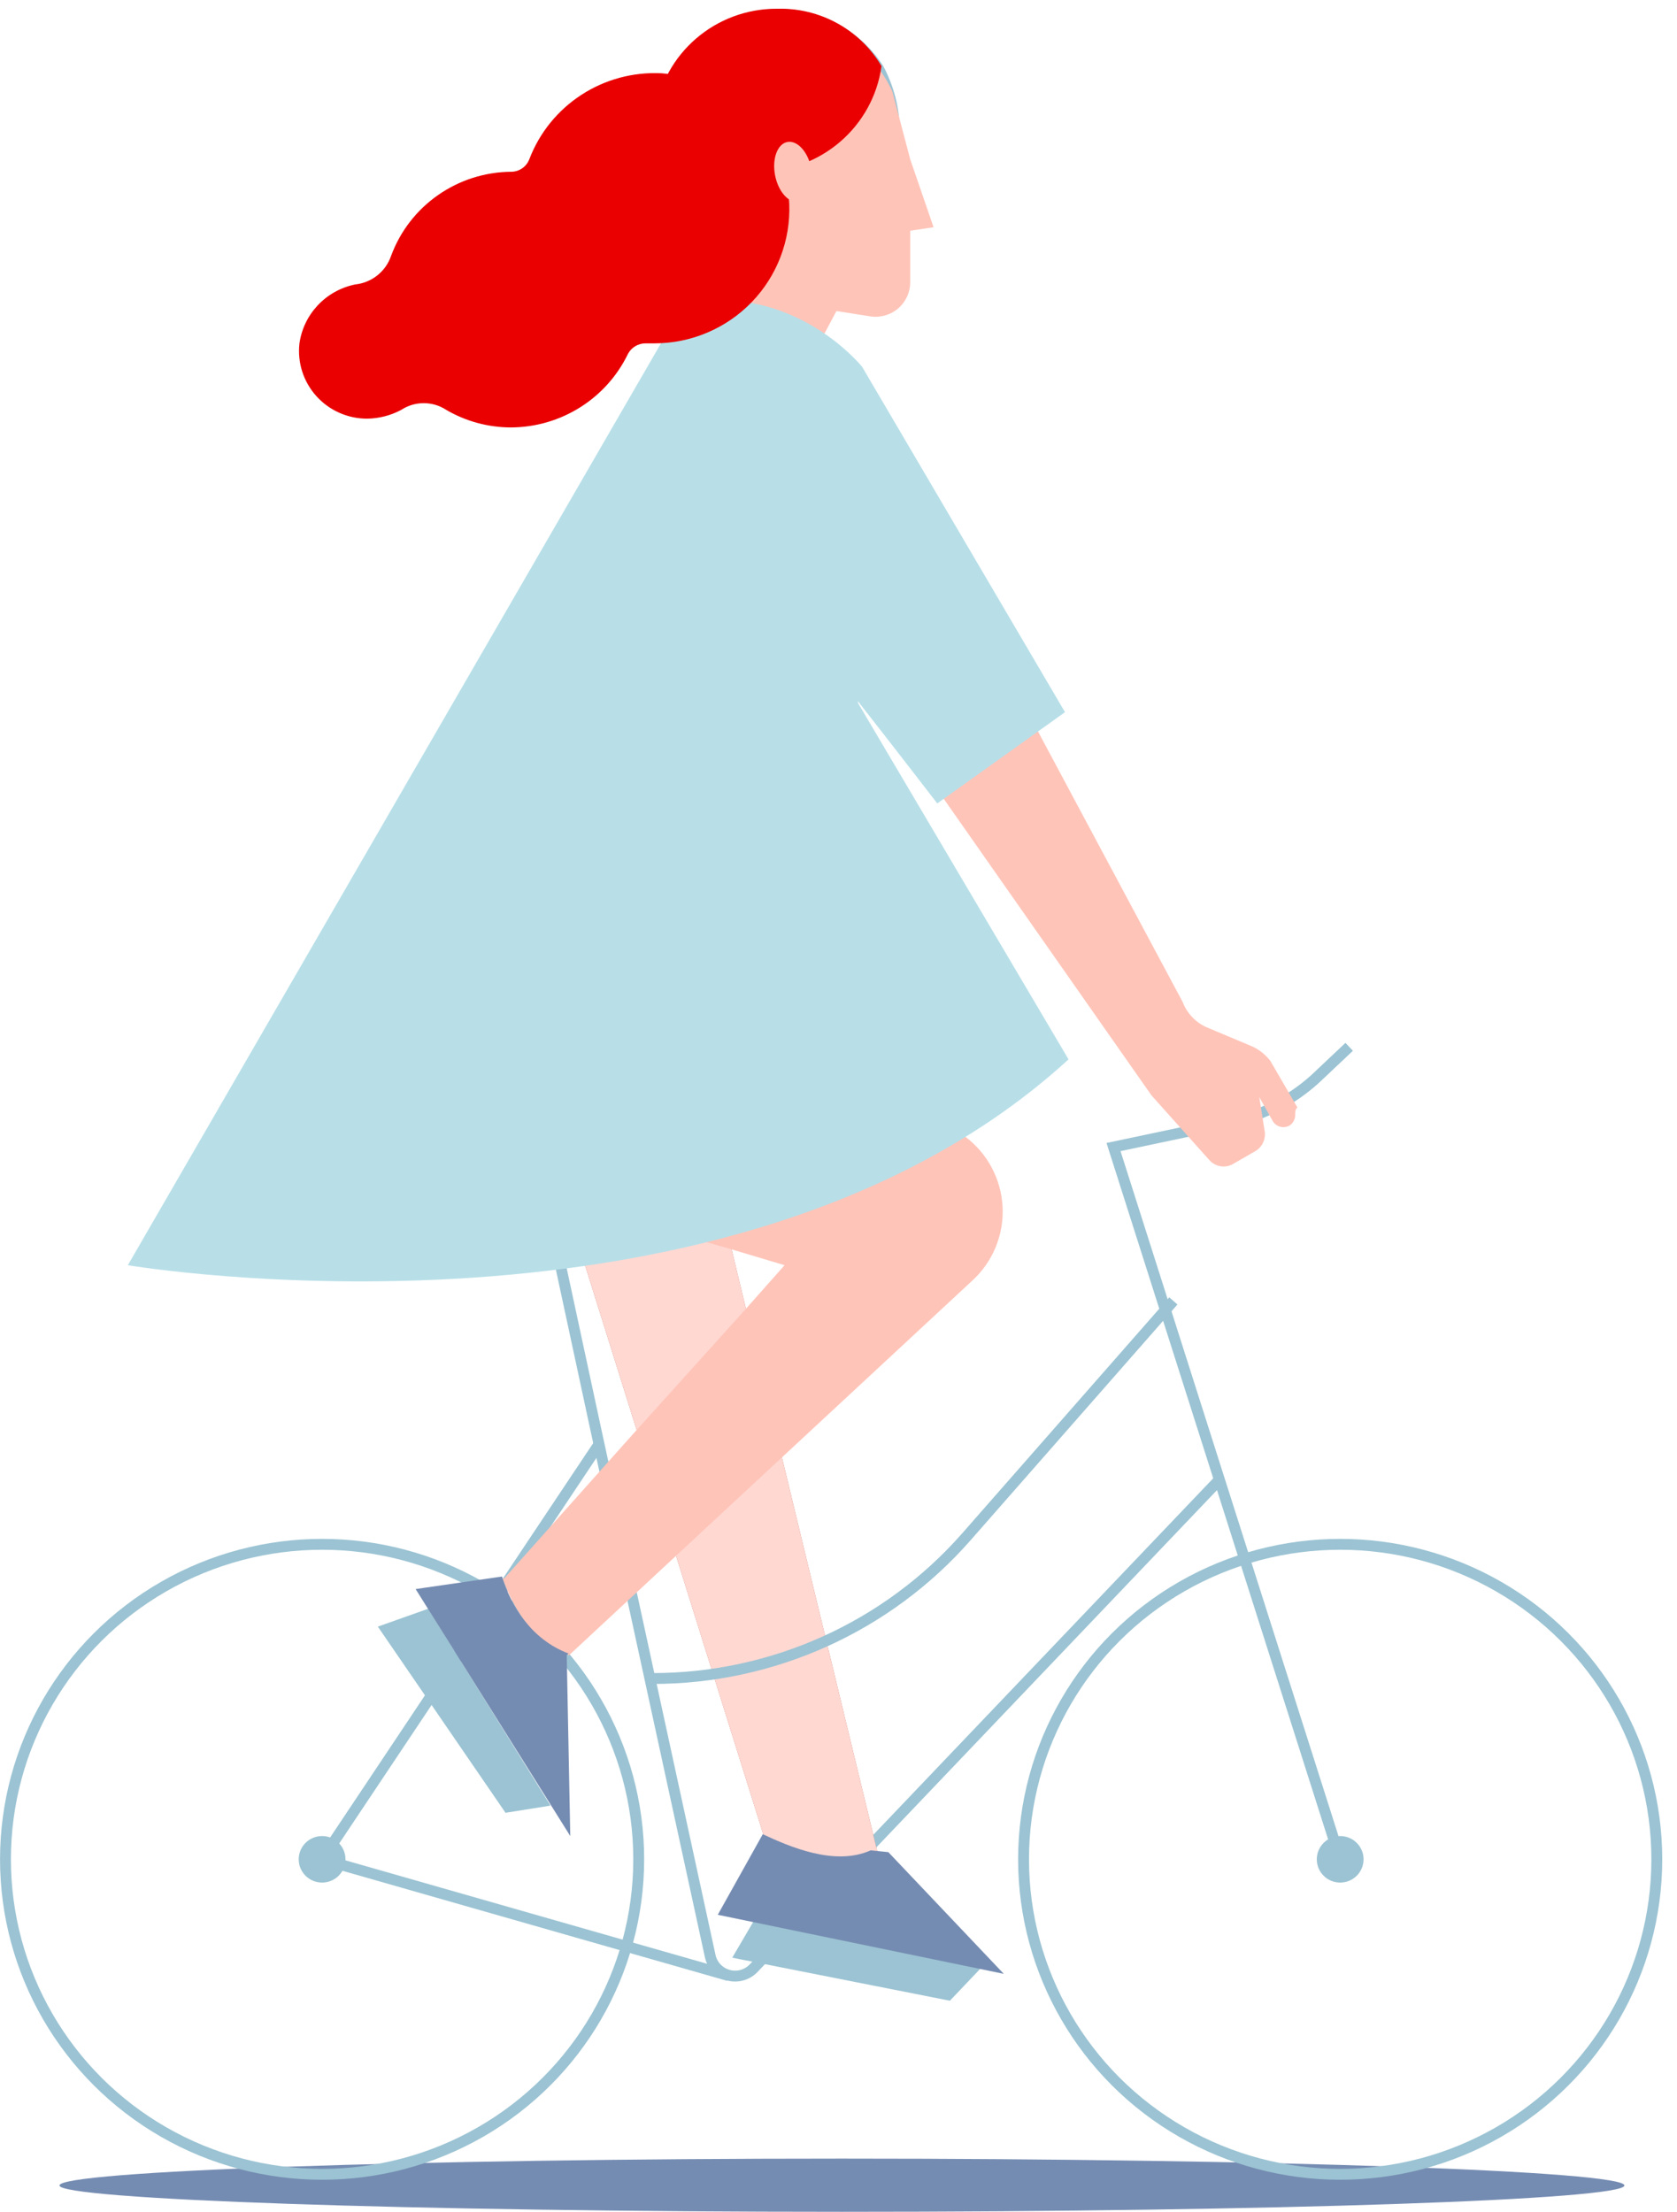 <?xml version="1.0" encoding="UTF-8"?>
<svg width="91px" height="120px" viewBox="0 0 91 120" version="1.1" xmlns="http://www.w3.org/2000/svg" xmlns:xlink="http://www.w3.org/1999/xlink">
    <!-- Generator: Sketch 53 (72520) - https://sketchapp.com -->
    <title>bike-01</title>
    <desc>Created with Sketch.</desc>
    <g id="Ikoner-och-illustrationer" stroke="none" stroke-width="1" fill="none" fill-rule="evenodd">
        <g id="Santander-illustrations" transform="translate(-363, -1001)">
            <g id="bike" transform="translate(363, 1001)">
                <g id="bike-01">
                    <path d="M3.227,118.571 C3.227,117.795 22.261,117.114 45.685,117.114 C69.109,117.114 88.147,117.795 88.147,118.571 C88.147,119.348 69.113,120 45.685,120 C22.256,120 3.227,119.324 3.227,118.571" id="Path" fill="#758CB2"></path>
                    <path d="M48.83,7.086 C48.733,10.663 45.79,13.513 42.192,13.513 C38.595,13.513 35.651,10.663 35.555,7.086 C35.539,6.79 35.571,6.495 35.651,6.21 C36.1,2.917 38.931,0.465 42.271,0.476 C44.566,0.491 46.696,1.662 47.93,3.586 C48.504,4.665 48.813,5.865 48.83,7.086 Z" id="Path" fill="#9BC3D3"></path>
                    <path d="M35.828,62.133 L31.73,64.176 L29.485,65.338 L24.894,63.01 L21.184,63.01 C20.592,63.007 20.112,62.532 20.106,61.943 C20.086,61.654 20.193,61.37 20.398,61.165 C20.604,60.96 20.888,60.853 21.179,60.871 L35.631,60.871 C36.215,60.776 36.412,61.748 35.828,62.133 Z" id="Path" fill="#9BC3D3"></path>
                    <path d="M35.828,62.133 L31.73,64.176 L29.485,65.338 L24.894,63.01 L21.184,63.01 C20.592,63.007 20.112,62.532 20.106,61.943 C20.086,61.654 20.193,61.37 20.398,61.165 C20.604,60.96 20.888,60.853 21.179,60.871 L35.631,60.871 C36.215,60.776 36.412,61.748 35.828,62.133 Z" id="Path" fill="#9BC3D3"></path>
                    <path d="M29.202,63.01 L32.314,77.476 L38.537,106.119 C38.642,106.615 39.013,107.014 39.503,107.157 C39.992,107.299 40.521,107.162 40.878,106.8 L66.16,80.29" id="Path" stroke="#9BC3D3" stroke-width="0.59"></path>
                    <path d="M72.723,100.876 L60.424,62.233 L66.868,60.871 C68.542,60.494 70.089,59.692 71.359,58.543 L73.211,56.795" id="Path" stroke="#9BC3D3" stroke-width="0.59"></path>
                    <polyline id="Path" stroke="#9BC3D3" stroke-width="0.59" points="39.538 107.186 17.478 100.876 32.51 78.348"></polyline>
                    <polygon id="Path" fill="#9BC3D3" points="27.431 98.352 20.504 88.252 23.237 87.281 29.872 97.962"></polygon>
                    <polygon id="Path" fill="#9BC3D3" points="51.544 108.548 39.734 106.214 41.098 103.886 53.301 106.7"></polygon>
                    <ellipse id="Oval" fill="#9BC3D3" cx="72.723" cy="100.876" rx="1.269" ry="1.262"></ellipse>
                    <ellipse id="Oval" fill="#9BC3D3" cx="17.478" cy="100.876" rx="1.269" ry="1.262"></ellipse>
                    <ellipse id="Oval" stroke="#9BC3D3" stroke-width="0.59" cx="72.723" cy="100.876" rx="17.181" ry="17.09"></ellipse>
                    <ellipse id="Oval" stroke="#9BC3D3" stroke-width="0.59" cx="17.478" cy="100.876" rx="17.181" ry="17.09"></ellipse>
                    <path d="M70.281,60.476 C70.289,60.707 70.179,60.925 69.989,61.057 C69.826,61.155 69.628,61.179 69.446,61.123 C69.263,61.068 69.113,60.938 69.032,60.767 L68.333,59.524 L68.625,61.367 C68.696,61.787 68.508,62.209 68.146,62.438 L66.973,63.114 C66.536,63.405 65.949,63.323 65.609,62.924 L62.483,59.429 L43.564,32.424 L47.872,23.881 L64.173,54.357 C64.401,54.958 64.856,55.447 65.441,55.719 L67.979,56.786 C68.355,56.966 68.682,57.232 68.936,57.562 L70.401,60.086 C70.281,60.195 70.281,60.29 70.281,60.476 Z" id="Path" fill="#FFC4B8"></path>
                    <path d="M48.418,4.948 C48.228,4.538 47.999,4.147 47.734,3.781 C45.576,0.939 41.511,0.375 38.655,2.521 C35.798,4.667 35.231,8.711 37.388,11.552 C37.657,11.892 37.951,12.21 38.269,12.505 L37.489,13.962 L42.755,21.829 L45.388,16.876 L47.24,17.167 C47.779,17.245 48.326,17.087 48.738,16.734 C49.151,16.38 49.389,15.866 49.39,15.324 L49.39,12.519 L50.659,12.329 L49.39,8.638 L48.418,4.948 Z" id="Path" fill="#FFC4B8"></path>
                    <path d="M47.638,100.586 C45.589,101.262 43.329,100.971 41.783,100.681 L41.783,100.681 L27.823,56.114 L36.804,55.824 L36.804,55.824 L43.832,84.871 L47.638,100.586 Z" id="Path" fill="#BA6553"></path>
                    <path d="M47.638,100.586 C45.589,101.262 43.329,100.971 41.783,100.681 L41.783,100.681 L27.823,56.114 L36.804,55.824 L36.804,55.824 L43.832,84.871 L47.638,100.586 Z" id="Path" fill="#FFD8D2"></path>
                    <ellipse id="Oval" stroke="#881D52" stroke-width="0.5" cx="28.407" cy="57.376" rx="7.028" ry="6.99"></ellipse>
                    <path d="M52.712,69.524 L42.367,79.129 L36.622,84.467 L30.878,89.805 C28.829,89.029 27.852,87.186 27.268,85.633 L27.364,85.633 L34.468,77.671 L40.423,71.067 L40.423,71.067 L42.573,68.643 L39.643,67.767 L39.643,67.767 L38.279,67.376 L30.557,65.143 L27.823,64.367 L25.09,63.59 L25.09,63.59 L28.407,58.152 L29.681,56.019 L32.319,51.648 L32.319,51.648 L51.468,61.067 C51.774,61.24 52.069,61.434 52.348,61.648 C53.58,62.56 54.335,63.974 54.405,65.5 C54.476,67.026 53.854,68.503 52.712,69.524 Z" id="Path" fill="#FFC4B8"></path>
                    <path d="M37.096,16.5 L6.937,68.643 C6.937,68.643 39.734,74.176 57.983,57.476 L46.565,38.152 L44.612,20.676 C44.612,20.581 41.783,16.795 37.096,16.5 Z" id="Path" fill="#B8DFE8"></path>
                    <path d="M63.67,70.581 L52.42,83.4 C48.13,88.271 41.936,91.065 35.426,91.067 L35.038,91.067" id="Path" stroke="#9BC3D3" stroke-width="0.59"></path>
                    <path d="M38.949,28.733 C40.026,29.514 50.86,43.59 50.86,43.59 L57.791,38.638 L46.781,19.9 C46.781,19.9 43.052,15.238 37.001,16.5 L38.949,28.733 Z" id="Path" fill="#B8DFE8"></path>
                    <path d="M47.834,3.59 C47.373,6.881 44.534,9.325 41.194,9.305 C38.899,9.287 36.77,8.115 35.536,6.19 C35.992,2.899 38.831,0.455 42.171,0.476 C44.488,0.408 46.659,1.602 47.834,3.59 Z" id="Path" fill="#EA0000"></path>
                    <path d="M35.904,3.976 C32.747,3.815 29.846,5.698 28.723,8.638 C28.572,9.037 28.194,9.306 27.766,9.319 L27.766,9.319 C24.84,9.33 22.23,11.149 21.222,13.881 C20.932,14.732 20.172,15.338 19.273,15.433 L19.273,15.433 C17.684,15.757 16.472,17.04 16.248,18.638 C16.132,19.676 16.466,20.713 17.166,21.491 C17.866,22.269 18.865,22.714 19.915,22.714 C20.564,22.707 21.201,22.544 21.772,22.238 C22.513,21.752 23.473,21.752 24.214,22.238 C25.279,22.86 26.492,23.189 27.728,23.19 C30.433,23.179 32.896,21.634 34.071,19.21 C34.255,18.853 34.625,18.629 35.028,18.629 L35.507,18.629 C37.5,18.63 39.407,17.823 40.789,16.394 C42.17,14.965 42.906,13.038 42.827,11.057 C42.653,7.295 39.681,4.254 35.904,3.976 Z" id="Path" fill="#EA0000"></path>
                    <ellipse id="Oval" fill="#FFC4B8" transform="translate(43.041, 9.326) rotate(-11.13) translate(-43.041, -9.326) " cx="43.041" cy="9.326" rx="1" ry="1.653"></ellipse>
                    <path d="M30.945,99.614 L22.553,86.214 L27.239,85.533 C27.718,87.09 28.8,88.933 30.849,89.71 L30.753,89.805 L30.945,99.614 Z" id="Path" fill="#758CB2"></path>
                    <path d="M54.469,107.09 L38.949,103.886 L41.39,99.514 C42.855,100.195 45.297,101.262 47.245,100.39 L48.203,100.486 L54.469,107.09 Z" id="Path" fill="#758CB2"></path>
                </g>
            </g>
            <g id="Slices" transform="translate(301, 446)"></g>
        </g>
    </g>
</svg>